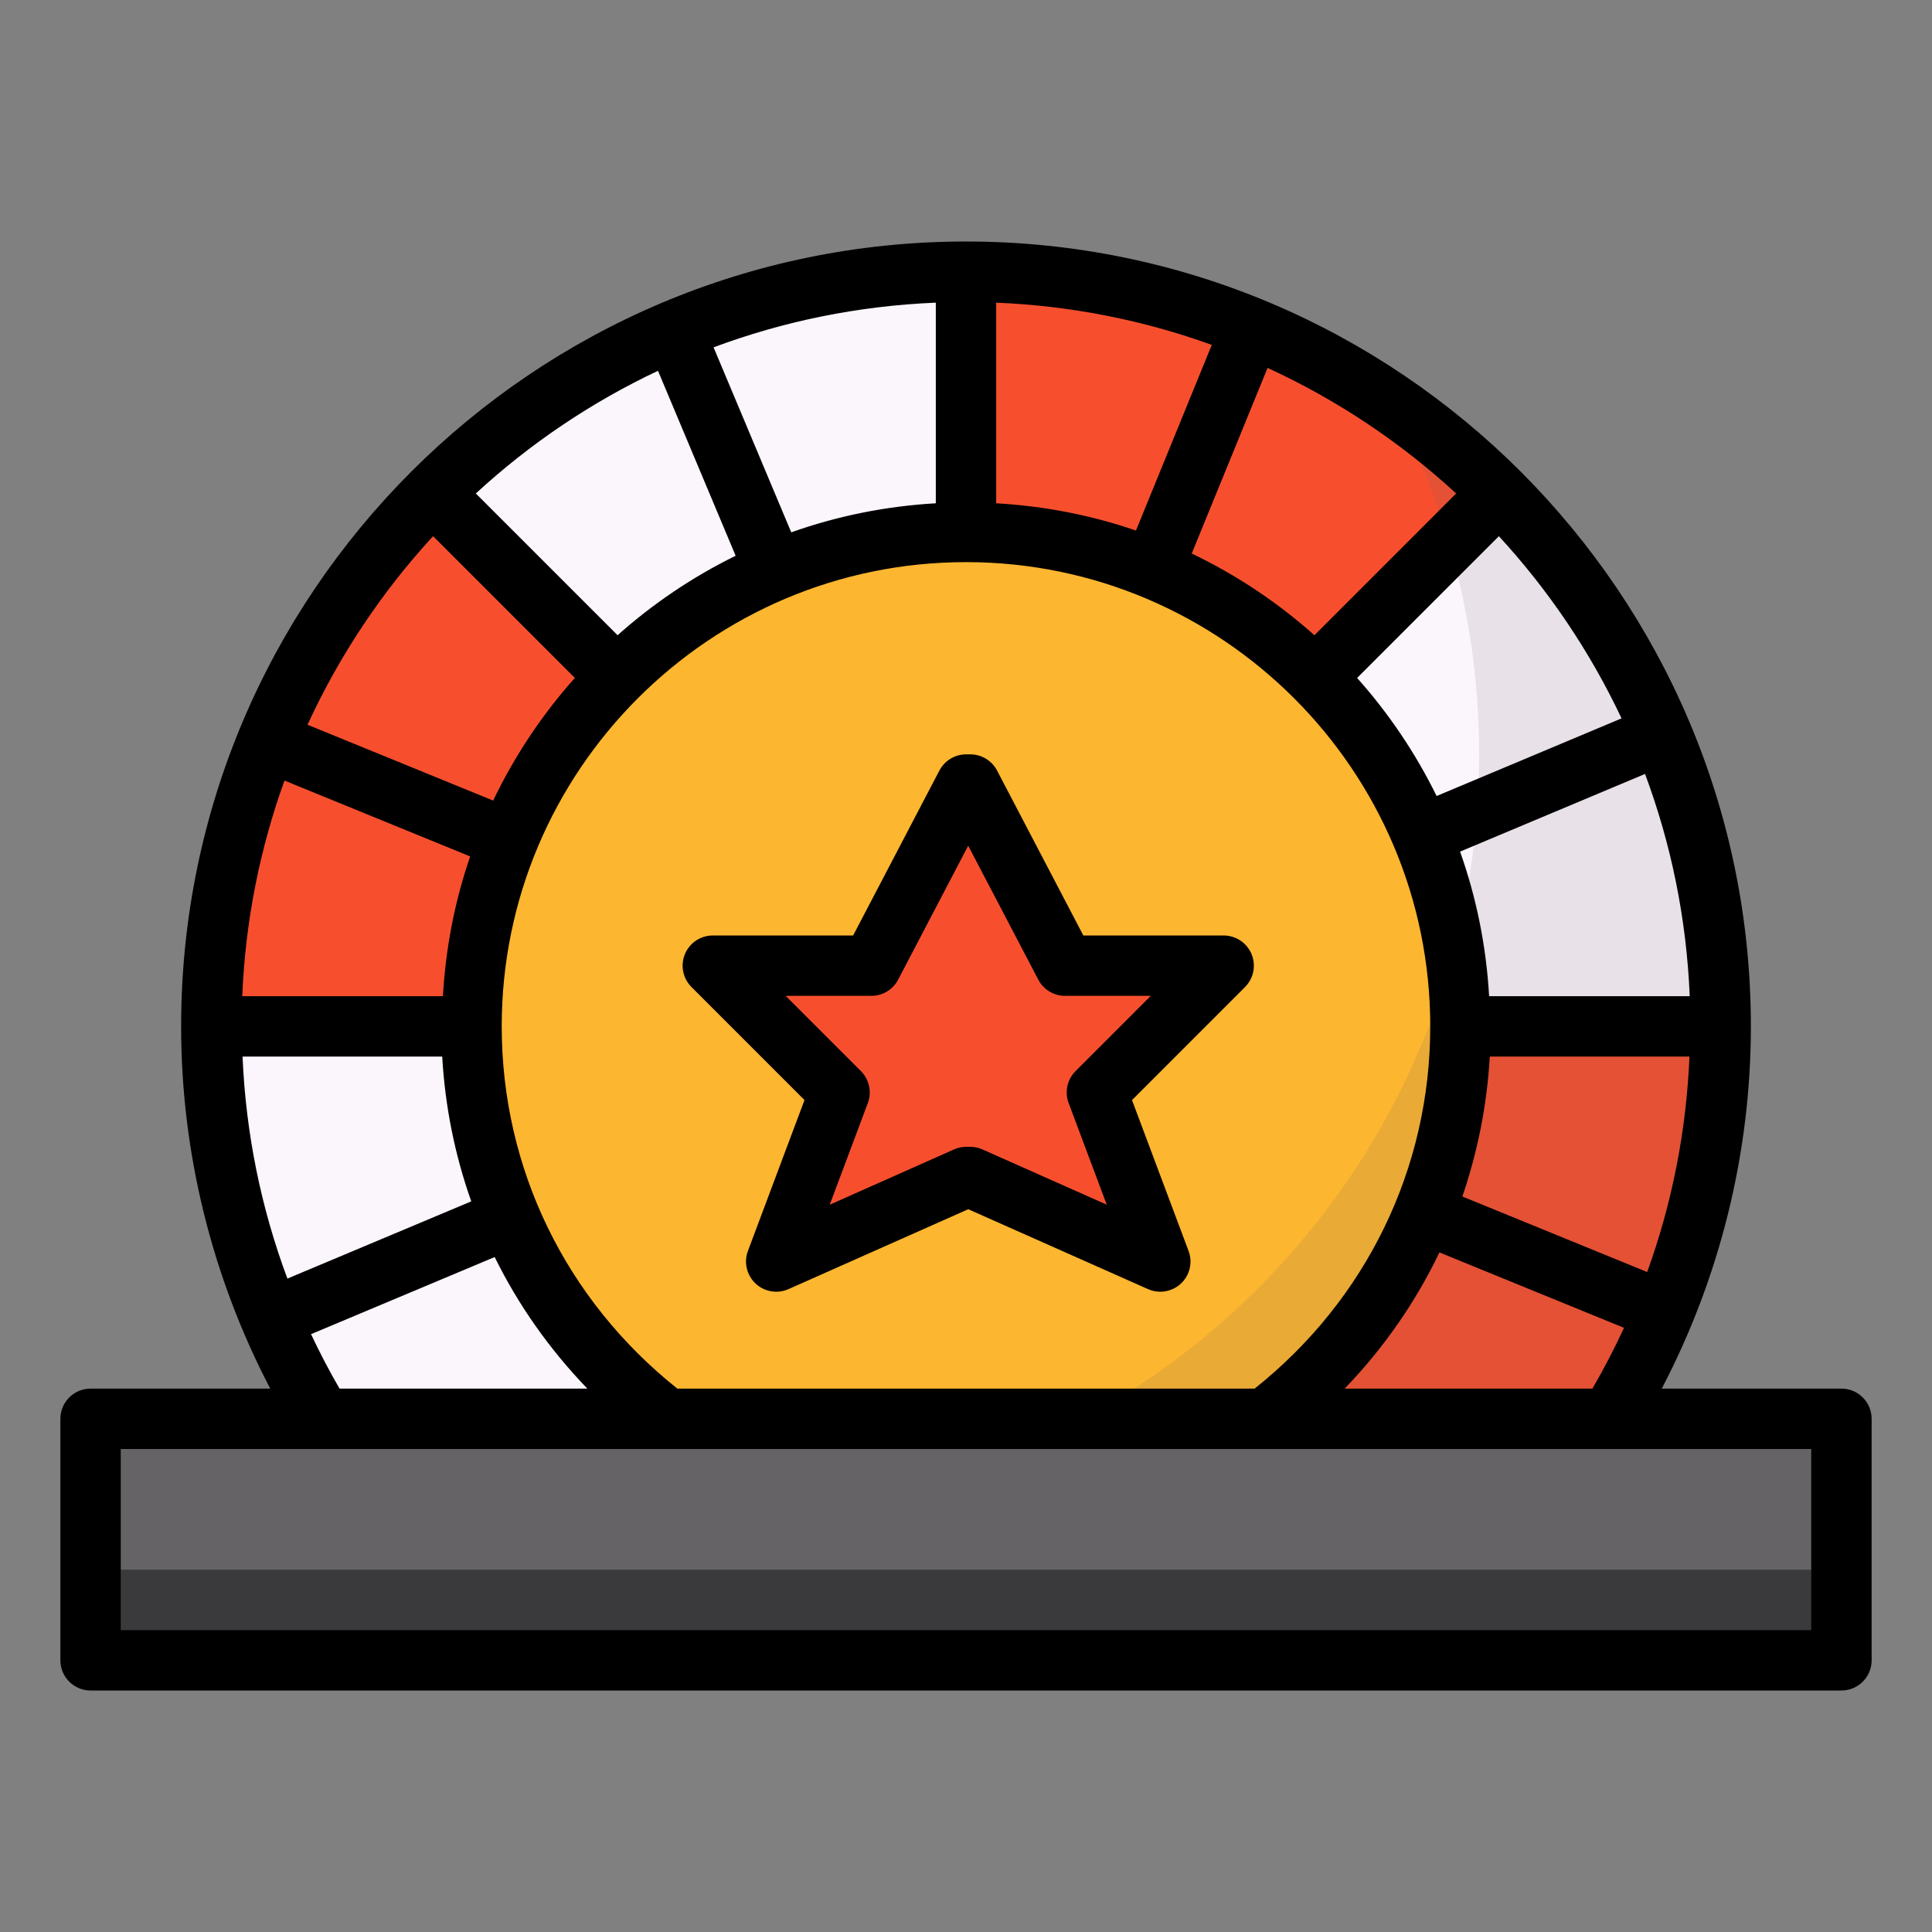 <svg id="Layer_1_1_" enable-background="new 0 0 64 64" height="512" viewBox="0 0 64 64" width="512" xmlns="http://www.w3.org/2000/svg"><rect x="0" y="0" width="64" height="64" fill="#808080" stroke="none"/><path d="m41.93 47h11.405c.689-1.128 1.28-2.319 1.788-3.554l-7.96-3.252 7.96 3.252c1.199-2.915 1.877-6.098 1.877-9.446h-8.621c0 5.307-2.535 10.009-6.449 13z" fill="#f74f2e"/><path d="m47.104 27.657 7.946-3.337-7.946 3.337c.82 1.951 1.275 4.093 1.275 6.343h8.621c0-6.904-2.798-13.154-7.322-17.678l-6.096 6.096c1.49 1.49 2.693 3.267 3.522 5.239z" fill="#fbf5fc"/><path d="m43.582 22.418 6.096-6.096c-4.524-4.524-10.774-7.322-17.678-7.322v8.621c4.523 0 8.618 1.833 11.582 4.797zm-2.127-11.561-3.26 7.98z" fill="#f74f2e"/><path d="m25.657 18.896-3.337-7.946 3.337 7.946c1.951-.82 4.093-1.275 6.343-1.275v-8.621c-6.904 0-13.154 2.798-17.678 7.322l6.096 6.096c1.49-1.49 3.267-2.693 5.239-3.522z" fill="#fbf5fc"/><path d="m20.418 22.418-6.096-6.096c-4.524 4.524-7.322 10.774-7.322 17.678h8.621c0-4.523 1.833-8.618 4.797-11.582zm-3.581 5.388-7.98-3.26z" fill="#f74f2e"/><path d="m15.621 34h-8.621c0 3.434.71 6.696 1.968 9.672l7.93-3.33-7.93 3.33c.488 1.154 1.05 2.269 1.697 3.328h11.405c-3.914-2.991-6.449-7.693-6.449-13z" fill="#fbf5fc"/><path d="m48.379 34c0-2.249-.455-4.392-1.275-6.343l-.002.001.002-.001c-.829-1.972-2.032-3.749-3.522-5.239-2.964-2.964-7.059-4.797-11.582-4.797-2.249 0-4.392.455-6.343 1.275l.001.002-.001-.002c-1.972.829-3.749 2.032-5.239 3.522-2.964 2.964-4.797 7.059-4.797 11.582 0 5.307 2.535 10.009 6.449 13h19.86c3.914-2.991 6.449-7.693 6.449-13zm-9.943 7.79-6.3-2.8h-.124l-6.3 2.8 2.1-5.6-4.2-4.2h5.254l3.138-6h.138l3.138 6h5.254l-4.2 4.2z" fill="#fdb62f"/><path d="m3 47h58v8h-58z" fill="#656366"/><path d="m35.282 31.99-3.139-6h-.138l-3.139 6h-5.254l4.2 4.2-2.1 5.6 6.3-2.8h.124l6.3 2.8-2.1-5.6 4.2-4.2z" fill="#f74f2e"/><path d="m35.883 47h17.475c2.31-3.788 3.642-8.238 3.642-13 0-8.56-4.305-16.112-10.865-20.618 1.827 3.472 2.865 7.423 2.865 11.618 0 9.506-5.306 17.772-13.117 22z" fill="#656366" opacity=".13"/><path d="m3 52h58v3h-58z" fill="#3a393b"/><path d="m61 46h-5.952c1.935-3.705 2.952-7.819 2.952-12 0-14.337-11.664-26-26-26s-26 11.663-26 26c0 4.181 1.017 8.295 2.952 12h-5.952c-.552 0-1 .447-1 1v8c0 .553.448 1 1 1h58c.552 0 1-.447 1-1v-8c0-.553-.448-1-1-1zm-16.458 0c1.294-1.342 2.35-2.863 3.141-4.512l6.114 2.498c-.316.686-.665 1.357-1.046 2.014zm-22.104 0c-3.694-2.941-5.818-7.29-5.818-12 0-8.479 6.899-15.379 15.379-15.379s15.38 6.9 15.38 15.379c0 4.71-2.123 9.059-5.818 12zm26.913-11h6.615c-.103 2.443-.571 4.849-1.401 7.138l-6.123-2.502c.506-1.48.818-3.035.909-4.636zm-.022-2c-.096-1.671-.425-3.276-.962-4.789l6.127-2.573c.861 2.308 1.374 4.783 1.48 7.362zm-1.739-6.631c-.701-1.425-1.587-2.738-2.634-3.911l4.696-4.696c1.643 1.784 3.017 3.817 4.064 6.035zm-4.048-5.326c-1.215-1.084-2.58-1.996-4.064-2.707l2.512-6.149c2.3 1.058 4.407 2.466 6.247 4.16zm-5.912-3.468c-1.466-.504-3.018-.811-4.63-.903v-6.646c2.497.103 4.897.587 7.142 1.399zm-6.63-.903c-1.671.096-3.276.425-4.789.962l-2.573-6.128c2.308-.861 4.783-1.374 7.362-1.48zm-6.631 1.738c-1.425.7-2.738 1.587-3.911 2.633l-4.696-4.696c1.784-1.643 3.817-3.018 6.035-4.064zm-5.326 4.047c-1.084 1.215-1.996 2.58-2.707 4.063l-6.149-2.512c1.058-2.3 2.465-4.406 4.16-6.247zm-3.468 5.913c-.504 1.466-.811 3.018-.903 4.63h-6.647c.103-2.497.587-4.897 1.399-7.143zm-.926 6.63c.094 1.659.422 3.27.962 4.797l-6.09 2.558c-.88-2.355-1.38-4.835-1.486-7.355zm-4.346 9.196 6.084-2.555c.782 1.591 1.817 3.058 3.07 4.359h-8.209c-.342-.589-.656-1.191-.945-1.804zm49.697 9.804h-56v-6h56z"/><path d="m41.459 31.606c-.155-.374-.52-.617-.924-.617h-4.648l-2.858-5.464c-.173-.329-.514-.536-.886-.536h-.138c-.372 0-.713.207-.886.536l-2.858 5.464h-4.648c-.404 0-.769.243-.924.617s-.069.804.217 1.09l3.744 3.745-1.874 4.998c-.141.377-.042.802.251 1.078.293.277.726.35 1.092.187l5.955-2.647 5.956 2.647c.13.058.269.086.406.086.25 0 .497-.094.686-.272.293-.276.392-.701.251-1.078l-1.874-4.998 3.744-3.745c.286-.287.371-.717.216-1.091zm-5.83 3.876c-.277.277-.367.691-.229 1.058l1.262 3.367-4.12-1.832c-.128-.057-.266-.086-.406-.086h-.124c-.14 0-.278.029-.406.086l-4.12 1.832 1.262-3.367c.138-.366.048-.78-.229-1.058l-2.493-2.493h2.84c.372 0 .713-.207.886-.536l2.321-4.438 2.322 4.438c.173.329.514.536.886.536h2.84z"/></svg>